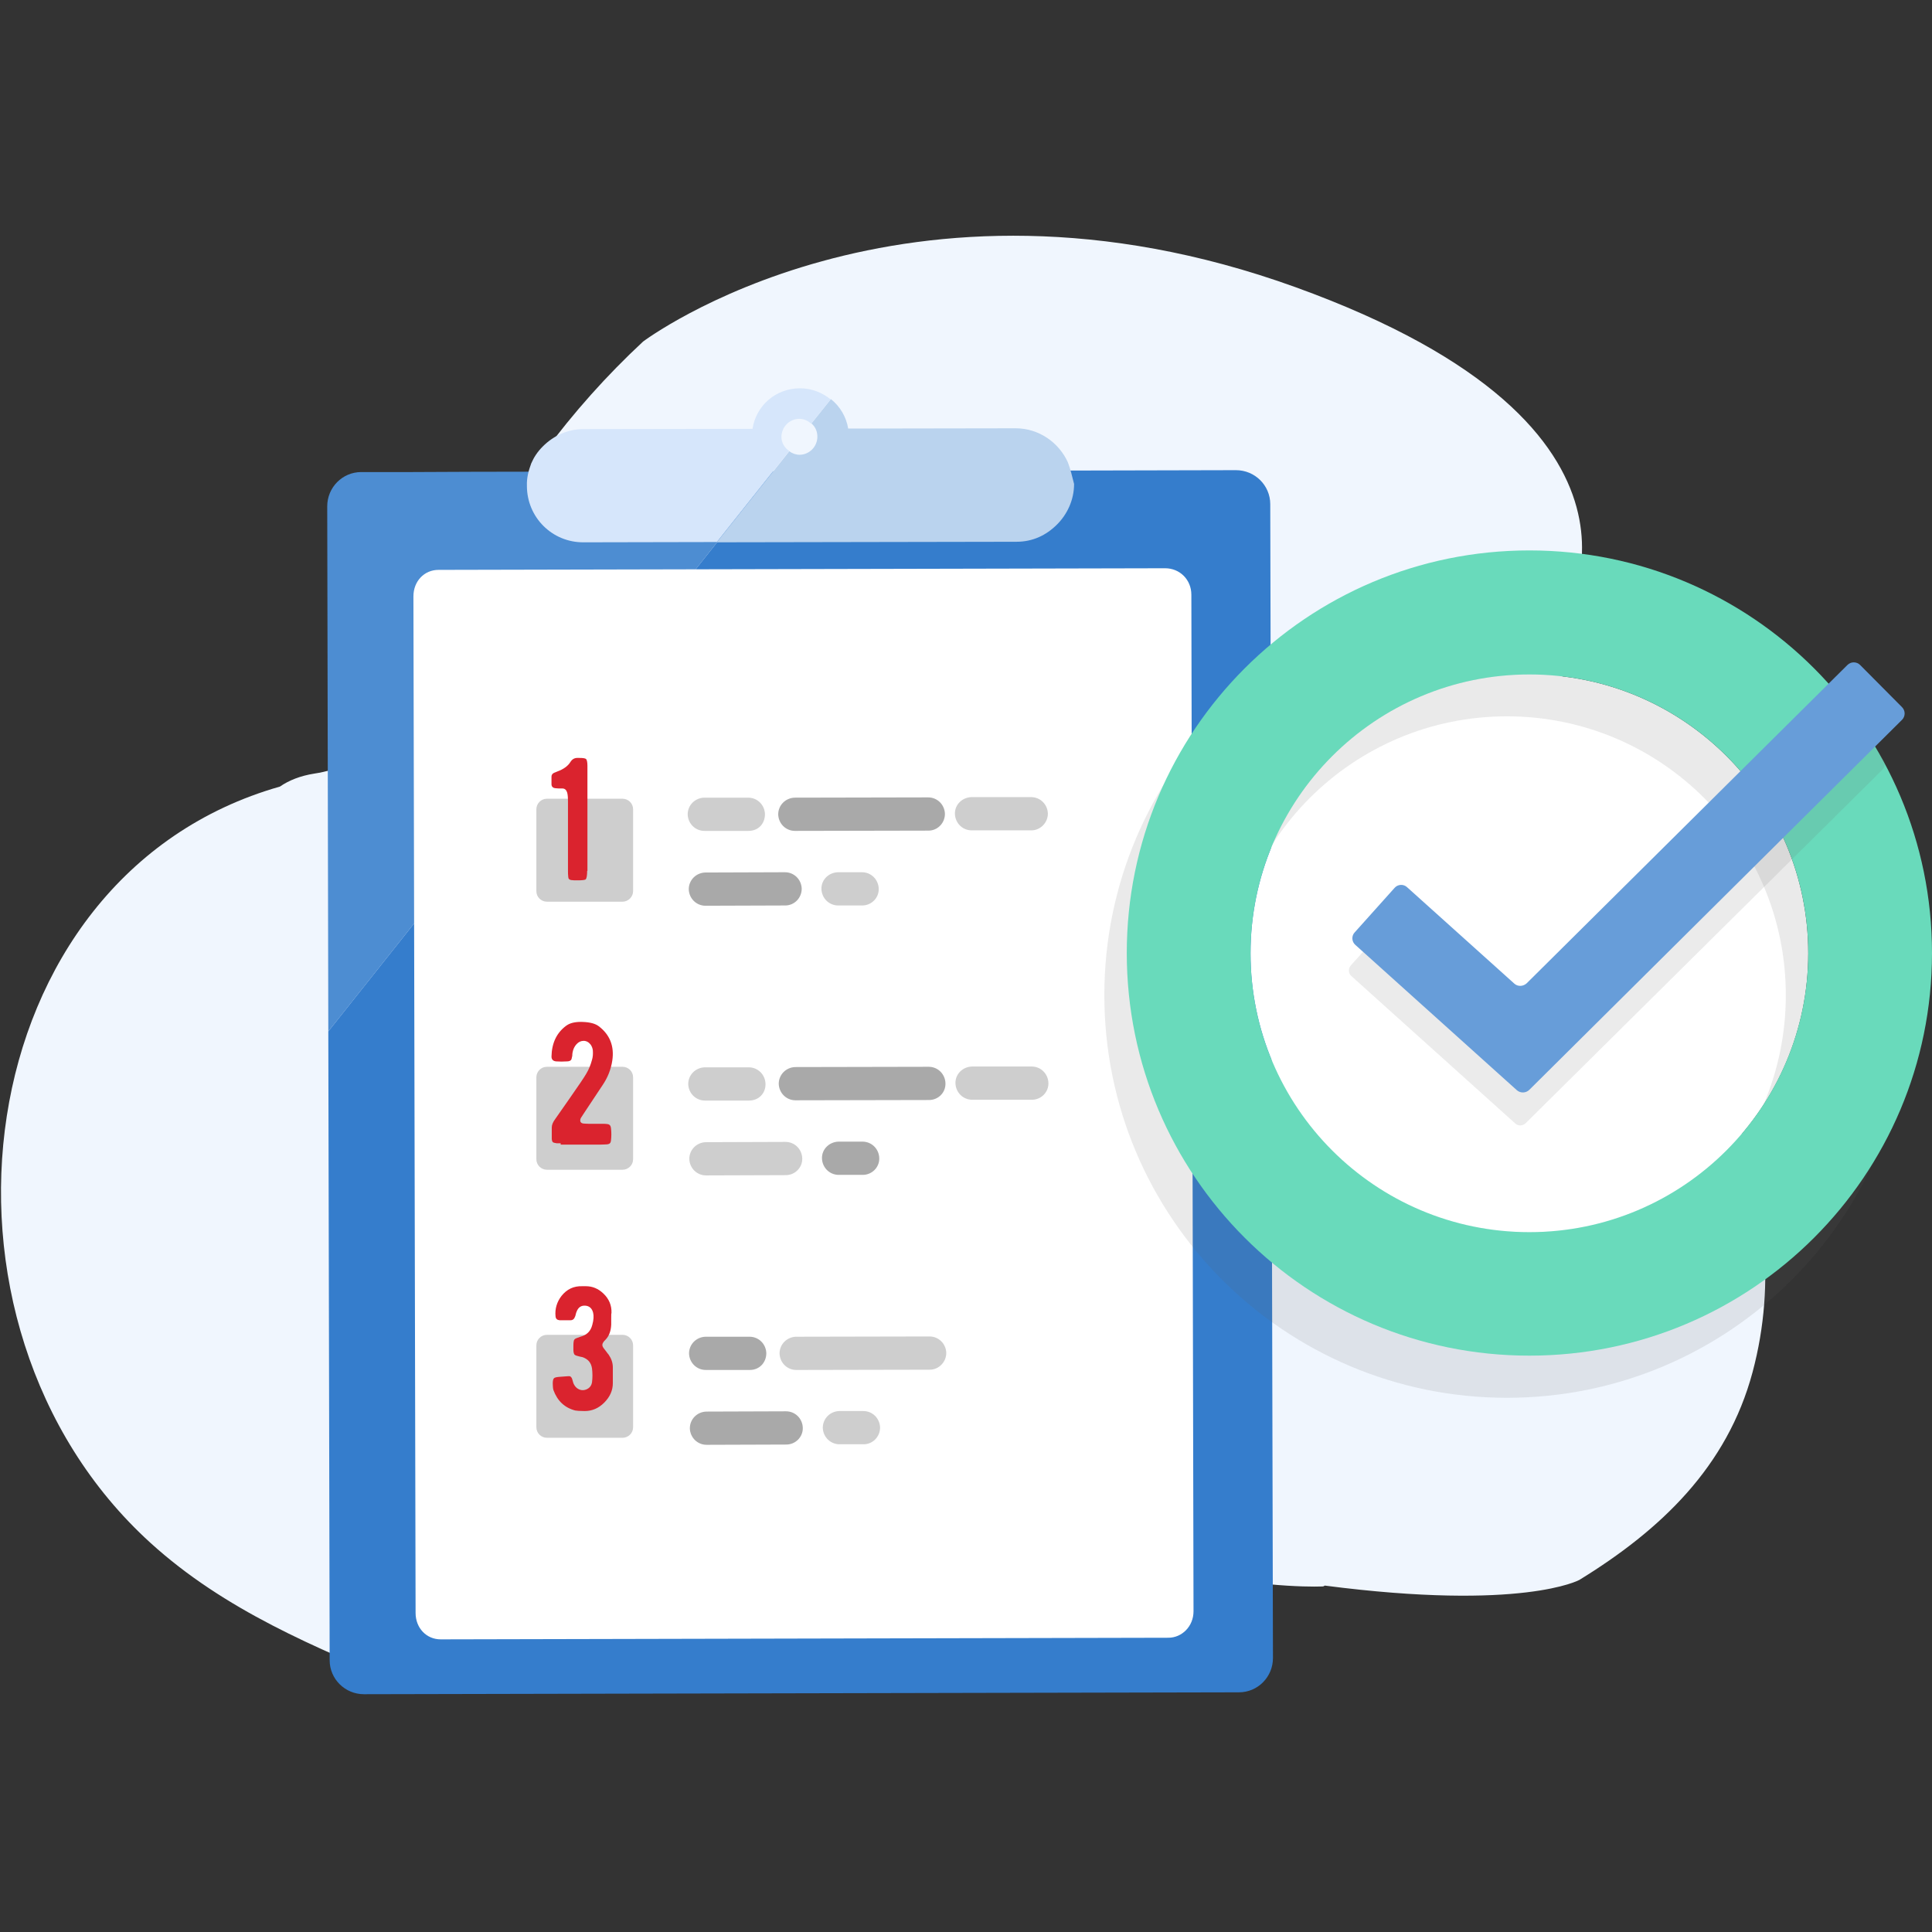 <?xml version="1.0" encoding="utf-8"?>
<!-- Generator: Adobe Illustrator 23.0.4, SVG Export Plug-In . SVG Version: 6.00 Build 0)  -->
<svg version="1.1" id="Layer_1" xmlns="http://www.w3.org/2000/svg" xmlns:xlink="http://www.w3.org/1999/xlink" x="0px" y="0px"
	 viewBox="0 0 715 715" style="enable-background:new 0 0 715 715;" xml:space="preserve">
<rect x="0" y="0" width="715" height="715" fill="#333333" stroke="none"/>
<style type="text/css">
	.st0{fill:#F0F6FE;}
	.st1{fill:#4D8DD2;}
	.st2{fill:#357DCC;}
	.st3{fill:#FFFFFF;}
	.st4{fill:#CECECE;}
	.st5{fill:#A9A9A9;}
	.st6{fill:#DA232E;}
	.st7{fill:none;}
	.st8{fill:#BAD3EE;}
	.st9{fill:#D6E6FB;}
	.st10{opacity:0.13;fill:#636363;}
	.st11{fill:#69DABB;}
	.st12{opacity:0.13;}
	.st13{fill:#636363;}
	.st14{fill:#679DD9;}
</style>
<g>
	<path class="st0" d="M599.5,320.8c-14.9-29.5-23.8-57.8-21-91.1c0,0,46.2-70.9-99-123.4C334.2,53.8,238,126.4,238,126.4
		c-26.8,24.9-49.4,55.3-65.1,88.4c-13.5,28.6-21.4,66.1-56.6,71.5c-5.1,0.8-9.4,2.5-12.7,4.8C-12.8,324.2-33.6,489.9,55.7,571
		c27.4,24.9,61.1,38.8,94.8,52.8c0,0,214,2,287.4-42.2c33.4,6.6,51.8,5.5,51.8,5.5l0.6-0.3c73.2,9.5,94.2-2.1,94.2-2.1
		c30.1-18.5,54.7-41.8,64.1-76.9C666.7,440.1,628.8,378.6,599.5,320.8z"/>
	<g>
		<g>
			<g>
				<g>
					<path class="st1" d="M175,174.6l-22.6,0.1l-18.7,0c-7,0-12.6,5.7-12.6,12.7l0.4,194.3l164.8-207.3L175,174.6z"/>
					<path class="st2" d="M470.1,186.6c0-7-5.7-12.6-12.7-12.6l-171.1,0.4L121.5,381.7l0.5,232.7c0,7,5.7,12.6,12.7,12.6l323.8-0.7
						c7,0,12.6-5.7,12.6-12.7L470.1,186.6z"/>
				</g>
				<g id="Page-1_1_">
					<g id="To-Do_2_">
						<path id="Shape_27_" class="st3" d="M152.3,174.6l5,0"/>
						<path id="Shape_26_" class="st3" d="M440.9,220.1l0.8,376.2c0,5.6-4.3,9.8-9.3,9.8l-269.3,0.6c-5.3,0-9.3-4.2-9.3-9.8
							l-0.8-376.2c0-5.6,4-9.8,9.3-9.8l268.9-0.6C436.6,210.3,440.9,214.5,440.9,220.1z"/>
					</g>
				</g>
				<g>
					<g id="Group_1_" transform="translate(19, 38)">
						<g>
							<g id="Shape_25_" transform="translate(25, 4)">
								<path class="st4" d="M337.7,265.3l-22.1,0c-3.4,0-6.1-2.7-6.2-6.1s2.7-6.1,6.1-6.2l22.1,0c3.4,0,6.1,2.7,6.2,6.1
									C343.8,262.5,341,265.3,337.7,265.3z"/>
								<path class="st5" d="M299.6,265.4l-49.4,0.1c-3.4,0-6.1-2.7-6.2-6.1c0-3.4,2.7-6.1,6.1-6.2l49.4-0.1c3.4,0,6.1,2.7,6.2,6.1
									C305.7,262.6,303,265.4,299.6,265.4z"/>
								<path class="st4" d="M233,265.5l-16.3,0c-3.4,0-6.1-2.7-6.2-6.1c0-3.4,2.7-6.1,6.1-6.2l16.3,0c3.4,0,6.1,2.7,6.2,6.1
									C239.1,262.8,236.7,265.5,233,265.5z"/>
								<path class="st4" d="M275.1,293.1l-8.9,0c-3.4,0-6.1-2.7-6.2-6.1s2.7-6.1,6.1-6.2l8.9,0c3.4,0,6.1,2.7,6.2,6.1
									C281.3,290.3,278.5,293.1,275.1,293.1z"/>
								<path class="st5" d="M246.6,293.1l-29.5,0.1c-3.4,0-6.1-2.7-6.2-6.1c0-3.4,2.7-6.1,6.1-6.2l29.5-0.1c3.4,0,6.1,2.7,6.2,6.1
									C252.7,290.3,250,293.1,246.6,293.1z"/>
							</g>
						</g>
						<g transform="translate(0, 33)">
							<g id="Shape_24_" transform="translate(25, 3)">
								<path class="st4" d="M337.9,333l-22.1,0c-3.4,0-6.1-2.7-6.2-6.1s2.7-6.1,6.1-6.2l22.1,0c3.4,0,6.1,2.7,6.2,6.1
									S341.3,333,337.9,333z"/>
								<path class="st5" d="M299.8,333.1l-49.4,0.1c-3.4,0-6.1-2.7-6.2-6.1c0-3.4,2.7-6.1,6.1-6.2l49.4-0.1c3.4,0,6.1,2.7,6.2,6.1
									C306,330.4,303.2,333.1,299.8,333.1z"/>
								<path class="st4" d="M233.2,333.3l-16.3,0c-3.4,0-6.1-2.7-6.2-6.1c0-3.4,2.7-6.1,6.1-6.2l16.3,0c3.4,0,6.1,2.7,6.2,6.1
									C239.4,330.5,236.9,333.3,233.2,333.3z"/>
								<path class="st5" d="M275.3,360.8l-8.9,0c-3.4,0-6.1-2.7-6.2-6.1s2.7-6.1,6.1-6.2l8.9,0c3.4,0,6.1,2.7,6.2,6.1
									C281.5,358,278.7,360.8,275.3,360.8z"/>
								<path class="st4" d="M246.8,360.9l-29.5,0.1c-3.4,0-6.1-2.7-6.2-6.1c0-3.4,2.7-6.1,6.1-6.2l29.5-0.1c3.4,0,6.1,2.7,6.2,6.1
									S250.2,360.9,246.8,360.9z"/>
							</g>
						</g>
						<g transform="translate(0, 65)">
							<g id="Shape_20_" transform="translate(25, 4)">
								<path class="st4" d="M300.1,399.9l-49.4,0.1c-3.4,0-6.1-2.7-6.2-6.1c0-3.4,2.7-6.1,6.1-6.2l49.4-0.1c3.4,0,6.1,2.7,6.2,6.1
									C306.2,397.1,303.4,399.9,300.1,399.9z"/>
								<path class="st5" d="M233.5,400l-16.3,0c-3.4,0-6.1-2.7-6.2-6.1c0-3.4,2.7-6.1,6.1-6.2l16.3,0c3.4,0,6.1,2.7,6.2,6.1
									C239.6,397.2,237.1,400,233.5,400z"/>
								<path class="st4" d="M275.6,427.5l-8.9,0c-3.4,0-6.1-2.7-6.2-6.1c0-3.4,2.7-6.1,6.1-6.2l8.9,0c3.4,0,6.1,2.7,6.2,6.1
									C281.7,424.8,278.9,427.5,275.6,427.5z"/>
								<path class="st5" d="M247,427.6l-29.5,0.1c-3.4,0-6.1-2.7-6.2-6.1c0-3.4,2.7-6.1,6.1-6.2l29.5-0.1c3.4,0,6.1,2.7,6.2,6.1
									S250.4,427.6,247,427.6z"/>
							</g>
						</g>
					</g>
					<path class="st4" d="M230.4,333.7h-28c-2.1,0-3.9-1.7-3.9-3.9v-30.3c0-2.1,1.7-3.9,3.9-3.9h28c2.1,0,3.9,1.7,3.9,3.9v30.3
						C234.3,331.9,232.5,333.7,230.4,333.7z"/>
					<path class="st4" d="M230.4,432.9h-28c-2.1,0-3.9-1.7-3.9-3.9v-30.3c0-2.1,1.7-3.9,3.9-3.9h28c2.1,0,3.9,1.7,3.9,3.9V429
						C234.3,431.2,232.5,432.9,230.4,432.9z"/>
					<path class="st4" d="M230.4,532.1h-28c-2.1,0-3.9-1.7-3.9-3.9v-30.3c0-2.1,1.7-3.9,3.9-3.9h28c2.1,0,3.9,1.7,3.9,3.9v30.3
						C234.3,530.4,232.5,532.1,230.4,532.1z"/>
				</g>
				<g>
					<path class="st6" d="M217.3,322.3c0,1.7-0.2,2.7-0.5,3.1c-0.3,0.3-1.4,0.4-3.1,0.4c-0.9,0-1.7,0-2.3-0.1
						c-0.7-0.1-1.1-0.5-1.1-1.2c-0.1-0.7-0.1-1.6-0.1-2.5c0-3.2,0-7.4,0-12.7c0-6.3,0-10.5,0-12.7c0-1.6-0.1-2.6-0.3-3.3
						c-0.3-0.9-0.8-1.5-1.8-1.5c-0.2,0-0.6,0-1.3,0c-0.5,0-1-0.1-1.3-0.1c-0.9-0.1-1.4-0.6-1.4-1.5c0-0.7,0-1.7,0-2.8
						c0-0.7,0.4-1.2,1.2-1.5c0.1,0,0.3-0.1,0.5-0.2c0.2-0.1,0.4-0.1,0.5-0.2c2.2-0.8,3.9-2,4.8-3.5c0.7-1.1,1.6-1.6,3-1.5h0.3
						c1.3,0,2.1,0.1,2.5,0.4c0.3,0.3,0.5,1.2,0.5,2.5c0,1.7,0,8.3,0,19.8V322.3z"/>
				</g>
				<g>
					<path class="st6" d="M207.5,423.1c-0.8,0-1.3,0-1.5,0c-0.7-0.1-1.1-0.2-1.4-0.4c-0.2-0.2-0.4-0.7-0.4-1.3c0-0.9,0-2.2,0-4.1
						c0-1,0.4-2,1.3-3.2c0.9-1.3,2.6-3.7,5.1-7.3c3.5-5,5.6-8.1,6.4-9.5c0.9-1.5,1.6-3.2,2.1-5.1c0.3-1,0.4-2.1,0.3-3.5
						c-0.1-0.8-0.4-1.5-0.8-2.1c-0.7-0.9-1.6-1.4-2.6-1.4c-1,0-1.9,0.4-2.7,1.3c-0.7,0.8-1.2,1.8-1.4,3c0,0.2-0.1,0.4-0.1,0.8
						c0,0.4,0,0.6-0.1,0.8c-0.1,0.6-0.2,1.1-0.5,1.3c-0.2,0.2-0.7,0.4-1.3,0.4c-1.5,0.1-2.8,0.1-4.1,0c-1.1-0.1-1.7-0.7-1.7-1.8
						c0.1-5,1.9-8.7,5.3-11.3c0.2-0.1,0.4-0.3,0.6-0.4c1.3-0.8,3.2-1.2,5.7-1.1c2.6,0.1,4.6,0.6,5.9,1.6c4.1,3.1,5.8,7.4,5,12.7
						c-0.5,3.3-1.7,6.3-3.6,9.1c-1.4,2.1-3.7,5.6-6.9,10.4c-0.5,0.8-0.9,1.4-1.1,1.7c-0.3,0.5-0.3,1-0.2,1.4
						c0.2,0.4,0.5,0.6,1.1,0.7c0.4,0,1.1,0.1,2,0.1h2.6c1.1,0,1.9,0,2.5,0c0.7,0,1.3,0,1.8,0.1c0.8,0.1,1.2,0.6,1.3,1.4
						c0.2,1.6,0.2,3.2,0,4.8c-0.1,0.8-0.5,1.2-1.4,1.3c-0.5,0-1.3,0.1-2.6,0.1H207.5z"/>
				</g>
				<g>
					<path class="st6" d="M226.2,487.9c0,1.4,0,2.2,0,2.3c-0.1,2.4-0.8,4.3-2.2,5.7c-0.3,0.3-0.5,0.5-0.7,0.8
						c-0.5,0.7-0.5,1.4,0,2.1c0.2,0.2,0.5,0.7,1,1.3c0.4,0.5,0.7,1,1,1.3c1,1.5,1.5,3,1.5,4.7c0,0.5,0,2.4,0,5.8
						c0,2.7-1.1,5.1-3.2,7.2c-2.1,2.1-4.5,3.1-7.2,3.1c-1.8,0-3-0.1-3.5-0.2c-3.9-1-6.6-3.5-8.1-7.6c-0.1-0.4-0.2-0.9-0.2-1.5
						c-0.1-1.5,0-2.4,0.4-2.8c0.3-0.4,1.2-0.5,2.6-0.6c0.2,0,1.1-0.1,2.7-0.2c0.7-0.1,1.1,0.2,1.4,0.9c0.3,1.1,0.5,1.6,0.5,1.7
						c0.3,0.7,0.7,1.3,1.3,1.8c1.1,0.8,2.2,1,3.5,0.5c1.2-0.5,1.9-1.4,2.1-2.7c0.2-1.6,0.2-3.3,0-5c-0.3-2.2-1.5-3.6-3.7-4.3
						c0,0-0.3,0-1-0.2c-0.9-0.2-1.5-0.4-1.8-0.7c-0.2-0.3-0.4-0.8-0.4-1.8c0-0.3,0-0.7,0-1.3c0-1.3,0.1-2.2,0.4-2.5
						c0.2-0.3,1-0.6,2.2-1c2.3-0.6,3.8-2,4.4-4.4c0.5-1.8,0.6-3.3,0.3-4.5c-0.4-1.6-1.4-2.5-2.9-2.6c-1.5-0.1-2.6,0.6-3.2,2.2
						c-0.1,0.2-0.2,0.5-0.3,0.9c-0.1,0.5-0.2,0.8-0.3,1c-0.3,0.8-0.8,1.3-1.7,1.3c-1.8,0-3.1,0-4,0c-0.9-0.1-1.4-0.5-1.5-1.4
						c-0.3-2.8,0.5-5.4,2.2-7.6c2-2.5,4.5-3.7,7.7-3.6c0.1,0,0.5,0,1.3,0c2.5,0,4.6,0.9,6.5,2.7c2.1,2,3.1,4.4,3,7.2
						C226.2,486.2,226.2,486.8,226.2,487.9L226.2,487.9z"/>
				</g>
				<g>
					<path class="st7" d="M289.2,161.7c0,2.2,1.2,4.1,2.9,5.3l8.2-10.3c-1.2-1.1-2.7-1.8-4.4-1.8C292.2,155,289.2,158,289.2,161.7z"
						/>
					<path class="st7" d="M295.9,168.3c3.7,0,6.7-3,6.6-6.7c0-2-0.9-3.7-2.2-4.9l-8.2,10.3C293.2,167.8,294.5,168.3,295.9,168.3z"/>
					<path class="st8" d="M395.2,171.1c-3.3-7.3-10.7-12.6-19.3-12.6l-62,0.1c-0.7-4.3-3-8.2-6.4-10.9l-7.2,9
						c1.4,1.2,2.2,2.9,2.2,4.9c0,3.7-3,6.7-6.6,6.7c-1.4,0-2.7-0.5-3.8-1.3l-26.8,33.7l110.9-0.2c6,0,11-2.4,15-6.4
						c3.7-3.7,6.3-9,6.3-15C396.8,176.4,396.2,173.7,395.2,171.1z"/>
					<path class="st9" d="M289.2,161.7c0-3.7,3-6.7,6.6-6.7c1.7,0,3.2,0.7,4.4,1.8l7.2-9c-3.1-2.5-7-4.1-11.3-4.1
						c-9,0-16.3,6.4-17.6,15l-62.6,0.1c-5.7,0-11,2.4-15,6.4c-2,2-3.3,4-4.3,6.3c-1,2.7-1.7,5.3-1.6,8.3c0,11.7,9.4,21,21,20.9
						l49.3-0.1l26.8-33.7C290.4,165.8,289.2,163.9,289.2,161.7z"/>
				</g>
			</g>
			<g>
				<g>
					<g>
						<circle class="st3" cx="566" cy="352.8" r="103.2"/>
					</g>
				</g>
				<path class="st10" d="M557.7,219.3c-82.3,0-149,66.7-149,149s66.7,149,149,149s149-66.7,149-149S640,219.3,557.7,219.3z
					 M557.7,471.5c-57,0-103.2-46.2-103.2-103.2c0-57,46.2-103.2,103.2-103.2c57,0,103.2,46.2,103.2,103.2
					C660.9,425.3,614.7,471.5,557.7,471.5z"/>
				<path class="st11" d="M566,203.7c-82.3,0-149,66.7-149,149s66.7,149,149,149s149-66.7,149-149S648.3,203.7,566,203.7z M566,456
					c-57,0-103.2-46.2-103.2-103.2c0-57,46.2-103.2,103.2-103.2c57,0,103.2,46.2,103.2,103.2C669.1,409.8,622.9,456,566,456z"/>
				<g class="st12">
					<path class="st13" d="M560.8,415.8l-60.7-54.6c-1.1-1-1.2-2.7-0.2-3.9l15.6-17.3c1-1.1,2.7-1.2,3.9-0.2l40.5,36.4
						c1.1,1,2.7,0.9,3.7-0.1l115.7-116.1c1.1-1.1,2.8-1.1,3.9,0l13.5,20.9c1.1,1.1,1.1,2.8,0,3.9L564.6,415.7
						C563.5,416.7,561.9,416.8,560.8,415.8z"/>
				</g>
				<g>
					<path class="st14" d="M561.4,403.5l-59.8-53.8c-1.4-1.2-1.5-3.4-0.2-4.7l14.7-16.4c1.2-1.4,3.4-1.5,4.7-0.2l39.6,35.6
						c1.3,1.2,3.3,1.1,4.6-0.1l118.7-117.8c1.3-1.3,3.4-1.3,4.7,0l15.5,15.6c1.3,1.3,1.3,3.4,0,4.7L566,403.3
						C564.7,404.6,562.7,404.6,561.4,403.5z"/>
				</g>
			</g>
		</g>
	</g>
</g>
</svg>
